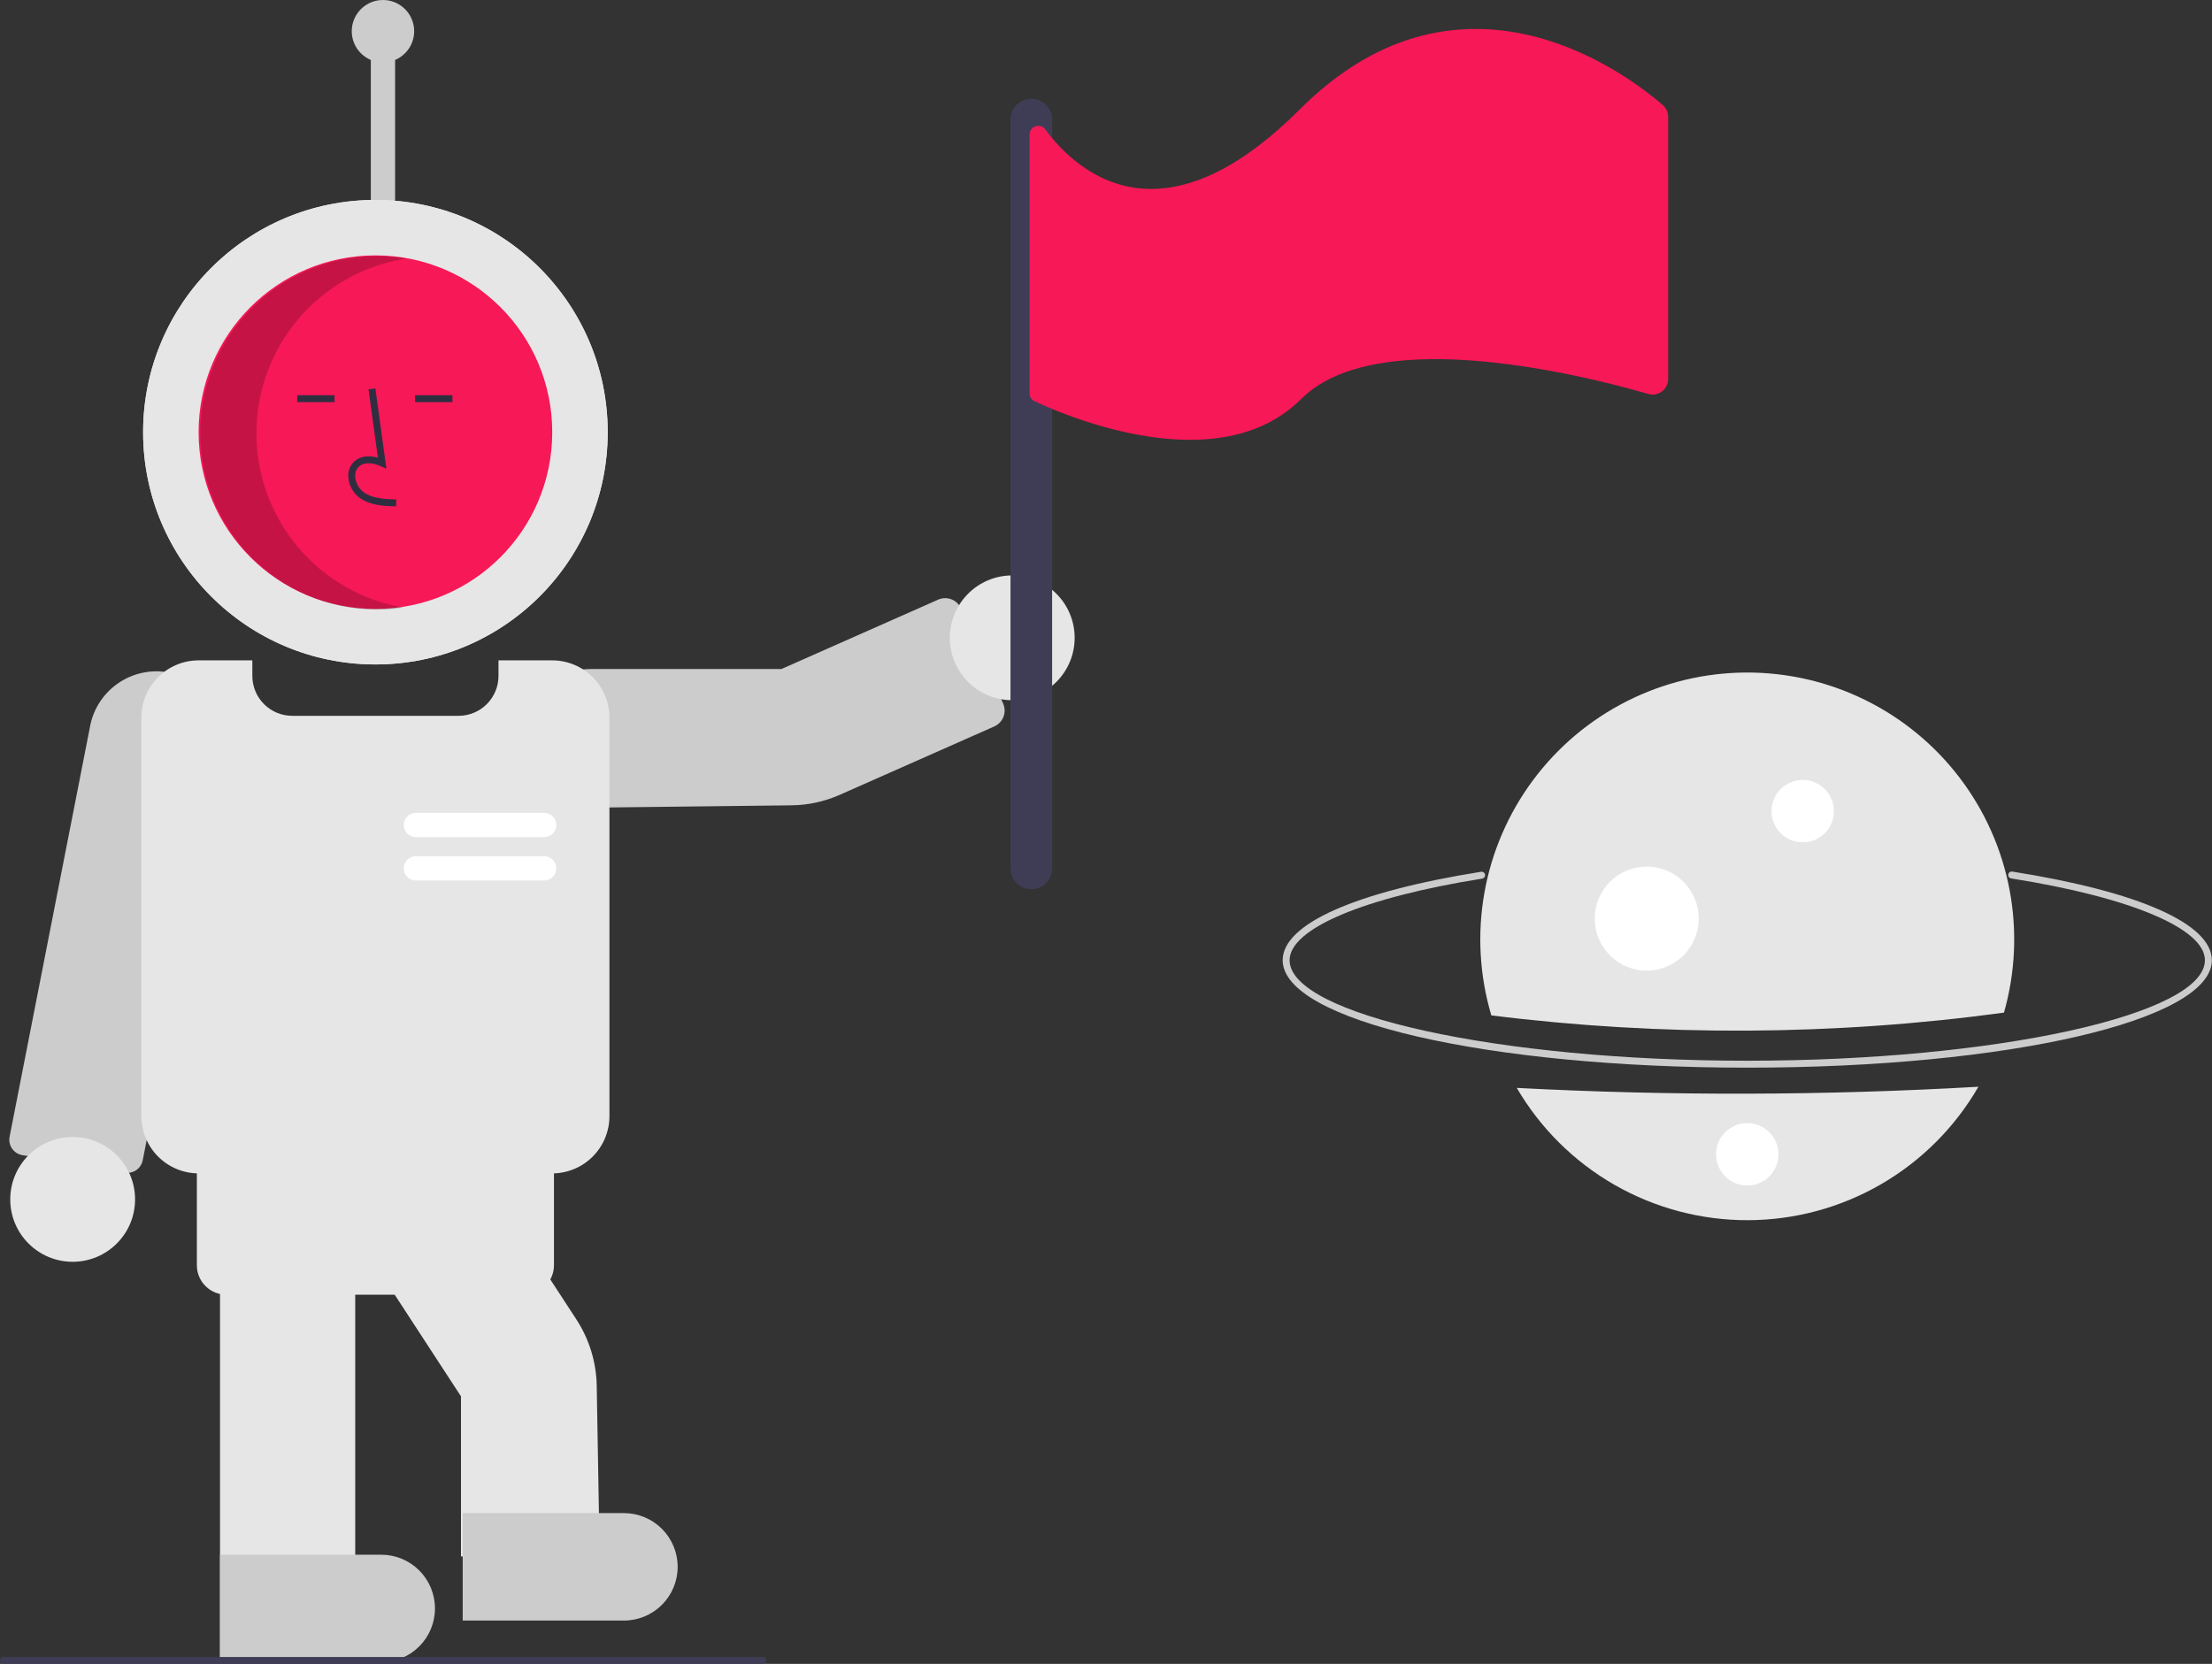<svg width="638" height="480" viewBox="0 0 638 480" fill="none" xmlns="http://www.w3.org/2000/svg">
<rect x="0" y="0" width="638" height="480" fill="#333333" stroke="none"/>
<g clip-path="url(#clip0)">
<path d="M503.957 308C428.817 308 369.957 294.383 369.957 277C369.957 266.578 390.813 257.279 427.177 251.489C427.307 251.467 427.44 251.472 427.568 251.502C427.696 251.532 427.817 251.587 427.924 251.664C428.031 251.742 428.121 251.839 428.19 251.951C428.26 252.063 428.306 252.188 428.326 252.318C428.347 252.448 428.342 252.581 428.311 252.709C428.28 252.837 428.225 252.958 428.147 253.065C428.069 253.171 427.971 253.261 427.859 253.33C427.746 253.398 427.621 253.444 427.491 253.464C393.236 258.919 371.957 267.937 371.957 277C371.957 292.72 432.405 306 503.957 306C575.508 306 635.957 292.72 635.957 277C635.957 267.899 614.541 258.859 580.067 253.407C579.806 253.365 579.572 253.221 579.416 253.007C579.261 252.792 579.197 252.525 579.238 252.264C579.279 252.002 579.423 251.768 579.637 251.612C579.851 251.456 580.118 251.391 580.38 251.432C616.971 257.218 637.957 266.538 637.957 277C637.957 294.383 579.097 308 503.957 308Z" fill="#CCCCCC"/>
<path d="M437.478 313.838C444.277 325.48 454.013 335.133 465.714 341.83C477.414 348.527 490.668 352.034 504.15 352C517.631 351.966 530.867 348.392 542.534 341.636C554.201 334.88 563.888 325.179 570.628 313.503C526.284 316.055 481.834 316.167 437.478 313.838Z" fill="#E6E6E6"/>
<path d="M577.999 292.123C581.276 280.631 581.833 268.535 579.627 256.791C577.421 245.047 572.511 233.977 565.287 224.459C558.063 214.94 548.722 207.233 538.005 201.949C527.287 196.664 515.487 193.947 503.538 194.011C491.588 194.076 479.818 196.921 469.158 202.321C458.498 207.721 449.242 215.528 442.121 225.124C435 234.72 430.21 245.842 428.131 257.61C426.052 269.377 426.74 281.467 430.141 292.922C479.254 299.051 528.955 298.782 577.999 292.123Z" fill="#E6E6E6"/>
<path d="M119.457 9C119.456 7.373 119.015 5.776 118.179 4.38C117.343 2.984 116.145 1.841 114.711 1.071C113.277 0.302 111.662 -0.064 110.036 0.012C108.411 0.088 106.837 0.603 105.481 1.503C104.125 2.403 103.038 3.653 102.337 5.121C101.635 6.589 101.344 8.22 101.496 9.84C101.647 11.46 102.235 13.009 103.197 14.321C104.158 15.634 105.458 16.661 106.957 17.294V64H113.957V17.294C115.587 16.605 116.979 15.451 117.957 13.976C118.935 12.501 119.457 10.77 119.457 9Z" fill="#CCCCCC"/>
<path d="M169.96 233H169.957C167.266 232.997 164.604 232.452 162.129 231.397C159.654 230.342 157.416 228.799 155.551 226.861C153.686 224.922 152.23 222.627 151.271 220.113C150.313 217.599 149.87 214.918 149.971 212.229C150.372 201.626 159.552 193 170.435 193H225.38L270.592 172.985C271.805 172.45 273.18 172.418 274.417 172.895C275.653 173.373 276.65 174.321 277.188 175.532L289.333 202.965C289.868 204.178 289.9 205.553 289.422 206.789C288.945 208.026 287.996 209.022 286.785 209.561L242.253 229.274C237.843 231.234 233.078 232.27 228.252 232.321L169.96 233Z" fill="#CCCCCC"/>
<path d="M36.774 338.343C36.513 338.343 36.253 338.32 35.996 338.276L6.426 333.23H6.426C5.835 333.129 5.269 332.911 4.763 332.588C4.257 332.265 3.821 331.844 3.48 331.35C3.139 330.856 2.9 330.299 2.778 329.712C2.655 329.124 2.652 328.518 2.768 327.929L25.913 209.878C26.785 204.78 29.645 200.237 33.866 197.249C38.087 194.261 43.322 193.071 48.42 193.943C53.518 194.815 58.06 197.675 61.049 201.896C64.037 206.117 65.226 211.352 64.355 216.45L41.169 334.706C40.975 335.73 40.43 336.653 39.627 337.317C38.825 337.981 37.815 338.344 36.774 338.343Z" fill="#CCCCCC"/>
<path d="M20.957 364C30.898 364 38.957 355.941 38.957 346C38.957 336.059 30.898 328 20.957 328C11.016 328 2.957 336.059 2.957 346C2.957 355.941 11.016 364 20.957 364Z" fill="#E6E6E6"/>
<path d="M108.28 191.677C145.283 191.677 175.28 161.68 175.28 124.677C175.28 87.674 145.283 57.677 108.28 57.677C71.276 57.677 41.279 87.674 41.279 124.677C41.279 161.68 71.276 191.677 108.28 191.677Z" fill="#E6E6E6"/>
<path d="M108.28 191.677C145.283 191.677 175.28 161.68 175.28 124.677C175.28 87.674 145.283 57.677 108.28 57.677C71.276 57.677 41.279 87.674 41.279 124.677C41.279 161.68 71.276 191.677 108.28 191.677Z" fill="#E6E6E6"/>
<path d="M108.28 175.677C136.446 175.677 159.28 152.844 159.28 124.677C159.28 96.511 136.446 73.677 108.28 73.677C80.113 73.677 57.279 96.511 57.279 124.677C57.279 152.844 80.113 175.677 108.28 175.677Z" fill="#F71857"/>
<path d="M114.242 146.086C110.936 145.994 106.822 145.88 103.652 143.564C102.708 142.846 101.933 141.931 101.38 140.882C100.827 139.833 100.51 138.676 100.452 137.491C100.395 136.65 100.533 135.806 100.855 135.027C101.178 134.247 101.677 133.553 102.312 132.998C103.968 131.599 106.385 131.271 108.991 132.037L106.291 112.311L108.273 112.04L111.446 135.23L109.791 134.47C107.873 133.591 105.24 133.143 103.603 134.526C103.202 134.887 102.888 135.336 102.689 135.839C102.489 136.341 102.407 136.882 102.451 137.421C102.499 138.303 102.737 139.163 103.148 139.944C103.559 140.726 104.133 141.409 104.832 141.949C107.299 143.751 110.578 143.983 114.298 144.087L114.242 146.086Z" fill="#2F2E41"/>
<path d="M96.492 114.012H85.721V116.012H96.492V114.012Z" fill="#2F2E41"/>
<path d="M130.492 114.012H119.721V116.012H130.492V114.012Z" fill="#2F2E41"/>
<path opacity="0.2" d="M73.957 125C73.958 112.813 78.321 101.03 86.258 91.782C94.194 82.534 105.179 76.433 117.225 74.583C109.947 73.354 102.489 73.719 95.365 75.653C88.242 77.588 81.624 81.046 75.968 85.788C70.312 90.53 65.752 96.444 62.605 103.12C59.458 109.796 57.797 117.077 57.738 124.457C57.679 131.838 59.223 139.144 62.264 145.87C65.304 152.596 69.769 158.581 75.348 163.413C80.928 168.245 87.49 171.808 94.582 173.856C101.673 175.904 109.124 176.388 116.421 175.275C104.546 173.258 93.768 167.104 85.996 157.902C78.224 148.7 73.959 137.045 73.957 125Z" fill="black"/>
<path d="M159.279 338.5H57.279C52.905 338.495 48.711 336.755 45.618 333.662C42.524 330.569 40.784 326.375 40.779 322V207C40.784 202.625 42.524 198.431 45.618 195.338C48.711 192.245 52.905 190.505 57.279 190.5H72.779V195C72.783 198.049 73.996 200.972 76.151 203.128C78.307 205.284 81.231 206.497 84.279 206.5H132.279C135.328 206.497 138.251 205.284 140.407 203.128C142.563 200.972 143.776 198.049 143.779 195V190.5H159.279C163.654 190.505 167.848 192.245 170.941 195.338C174.035 198.431 175.774 202.625 175.779 207V322C175.774 326.375 174.035 330.569 170.941 333.662C167.848 336.755 163.654 338.495 159.279 338.5Z" fill="#E6E6E6"/>
<path d="M172.965 449H132.957V402.811L80.706 322.695L114.21 300.844L166.233 380.611C169.958 386.318 171.995 392.962 172.111 399.776L172.965 449Z" fill="#E6E6E6"/>
<path d="M102.457 479.5H63.457V362.5H102.457V479.5Z" fill="#E6E6E6"/>
<path d="M151.279 373.5H65.279C63.026 373.497 60.865 372.601 59.272 371.008C57.678 369.414 56.782 367.254 56.779 365V333C56.782 330.746 57.678 328.586 59.272 326.992C60.865 325.399 63.026 324.503 65.279 324.5H151.279C153.533 324.503 155.694 325.399 157.287 326.992C158.881 328.586 159.777 330.746 159.779 333V365C159.777 367.254 158.881 369.414 157.287 371.008C155.694 372.601 153.533 373.497 151.279 373.5Z" fill="#E6E6E6"/>
<path d="M179.957 467.5H133.457V436.5H179.957C184.068 436.5 188.01 438.133 190.917 441.04C193.824 443.947 195.457 447.889 195.457 452C195.457 456.111 193.824 460.053 190.917 462.96C188.01 465.867 184.068 467.5 179.957 467.5Z" fill="#CCCCCC"/>
<path d="M109.957 479.5H63.457V448.5H109.957C114.068 448.5 118.01 450.133 120.917 453.04C123.824 455.947 125.457 459.889 125.457 464C125.457 468.111 123.824 472.053 120.917 474.96C118.01 477.867 114.068 479.5 109.957 479.5Z" fill="#CCCCCC"/>
<path d="M156.957 241.5H119.957C119.028 241.5 118.138 241.131 117.482 240.475C116.825 239.819 116.457 238.928 116.457 238C116.457 237.072 116.825 236.181 117.482 235.525C118.138 234.869 119.028 234.5 119.957 234.5H156.957C157.885 234.5 158.775 234.869 159.432 235.525C160.088 236.181 160.457 237.072 160.457 238C160.457 238.928 160.088 239.819 159.432 240.475C158.775 241.131 157.885 241.5 156.957 241.5Z" fill="white"/>
<path d="M156.957 254H119.957C119.028 254 118.138 253.631 117.482 252.975C116.825 252.319 116.457 251.428 116.457 250.5C116.457 249.572 116.825 248.681 117.482 248.025C118.138 247.369 119.028 247 119.957 247H156.957C157.885 247 158.775 247.369 159.432 248.025C160.088 248.681 160.457 249.572 160.457 250.5C160.457 251.428 160.088 252.319 159.432 252.975C158.775 253.631 157.885 254 156.957 254Z" fill="white"/>
<path d="M220 480H1C0.735 480 0.48 479.895 0.293 479.707C0.105 479.52 -1.33514e-05 479.265 -1.33514e-05 479C-1.33514e-05 478.735 0.105 478.48 0.293 478.293C0.48 478.105 0.735 478 1 478H220C220.265 478 220.52 478.105 220.707 478.293C220.895 478.48 221 478.735 221 479C221 479.265 220.895 479.52 220.707 479.707C220.52 479.895 220.265 480 220 480Z" fill="#3F3D56"/>
<path d="M291.957 202C301.898 202 309.957 193.941 309.957 184C309.957 174.059 301.898 166 291.957 166C282.016 166 273.957 174.059 273.957 184C273.957 193.941 282.016 202 291.957 202Z" fill="#E6E6E6"/>
<path d="M297.457 256.5C295.866 256.498 294.341 255.865 293.216 254.741C292.091 253.616 291.458 252.091 291.457 250.5V34.5C291.457 32.909 292.089 31.383 293.214 30.257C294.339 29.132 295.865 28.5 297.457 28.5C299.048 28.5 300.574 29.132 301.699 30.257C302.825 31.383 303.457 32.909 303.457 34.5V250.5C303.455 252.091 302.822 253.616 301.697 254.741C300.573 255.865 299.047 256.498 297.457 256.5Z" fill="#3F3D56"/>
<path d="M479.617 30.34C474.347 25.73 456.247 11.38 432.897 8.76C415.427 6.81 395.017 11.42 374.847 31.6C358.667 47.78 343.407 55.45 329.487 54.41C315.277 53.34 305.827 43.24 301.457 37.31C301.15 36.886 300.715 36.572 300.217 36.413C299.718 36.255 299.182 36.261 298.687 36.43C298.181 36.589 297.74 36.906 297.429 37.334C297.117 37.763 296.952 38.28 296.957 38.81V113.47C296.958 113.943 297.093 114.407 297.346 114.806C297.599 115.206 297.96 115.527 298.387 115.73C303.837 118.31 323.466 126.88 343.227 126.88C354.817 126.88 366.466 123.93 375.307 115.08C375.397 114.99 375.477 114.91 375.567 114.83C391.227 99.59 425.747 102.72 450.937 107.7C461.357 109.76 470.177 112.13 475.407 113.65C476.076 113.843 476.782 113.878 477.467 113.752C478.152 113.626 478.799 113.342 479.356 112.923C479.912 112.504 480.364 111.962 480.675 111.338C480.986 110.714 481.147 110.027 481.147 109.33V33.73C481.147 33.089 481.011 32.455 480.747 31.87C480.483 31.286 480.098 30.764 479.617 30.34Z" fill="#F71857"/>
<path d="M519.957 243C524.927 243 528.957 238.971 528.957 234C528.957 229.029 524.927 225 519.957 225C514.986 225 510.957 229.029 510.957 234C510.957 238.971 514.986 243 519.957 243Z" fill="white"/>
<path d="M503.957 342C508.927 342 512.957 337.971 512.957 333C512.957 328.029 508.927 324 503.957 324C498.986 324 494.957 328.029 494.957 333C494.957 337.971 498.986 342 503.957 342Z" fill="white"/>
<path d="M474.957 280C483.241 280 489.957 273.284 489.957 265C489.957 256.716 483.241 250 474.957 250C466.672 250 459.957 256.716 459.957 265C459.957 273.284 466.672 280 474.957 280Z" fill="white"/>
</g>
<defs>
<clipPath id="clip0">
<rect width="637.957" height="480" fill="white"/>
</clipPath>
</defs>
</svg>
